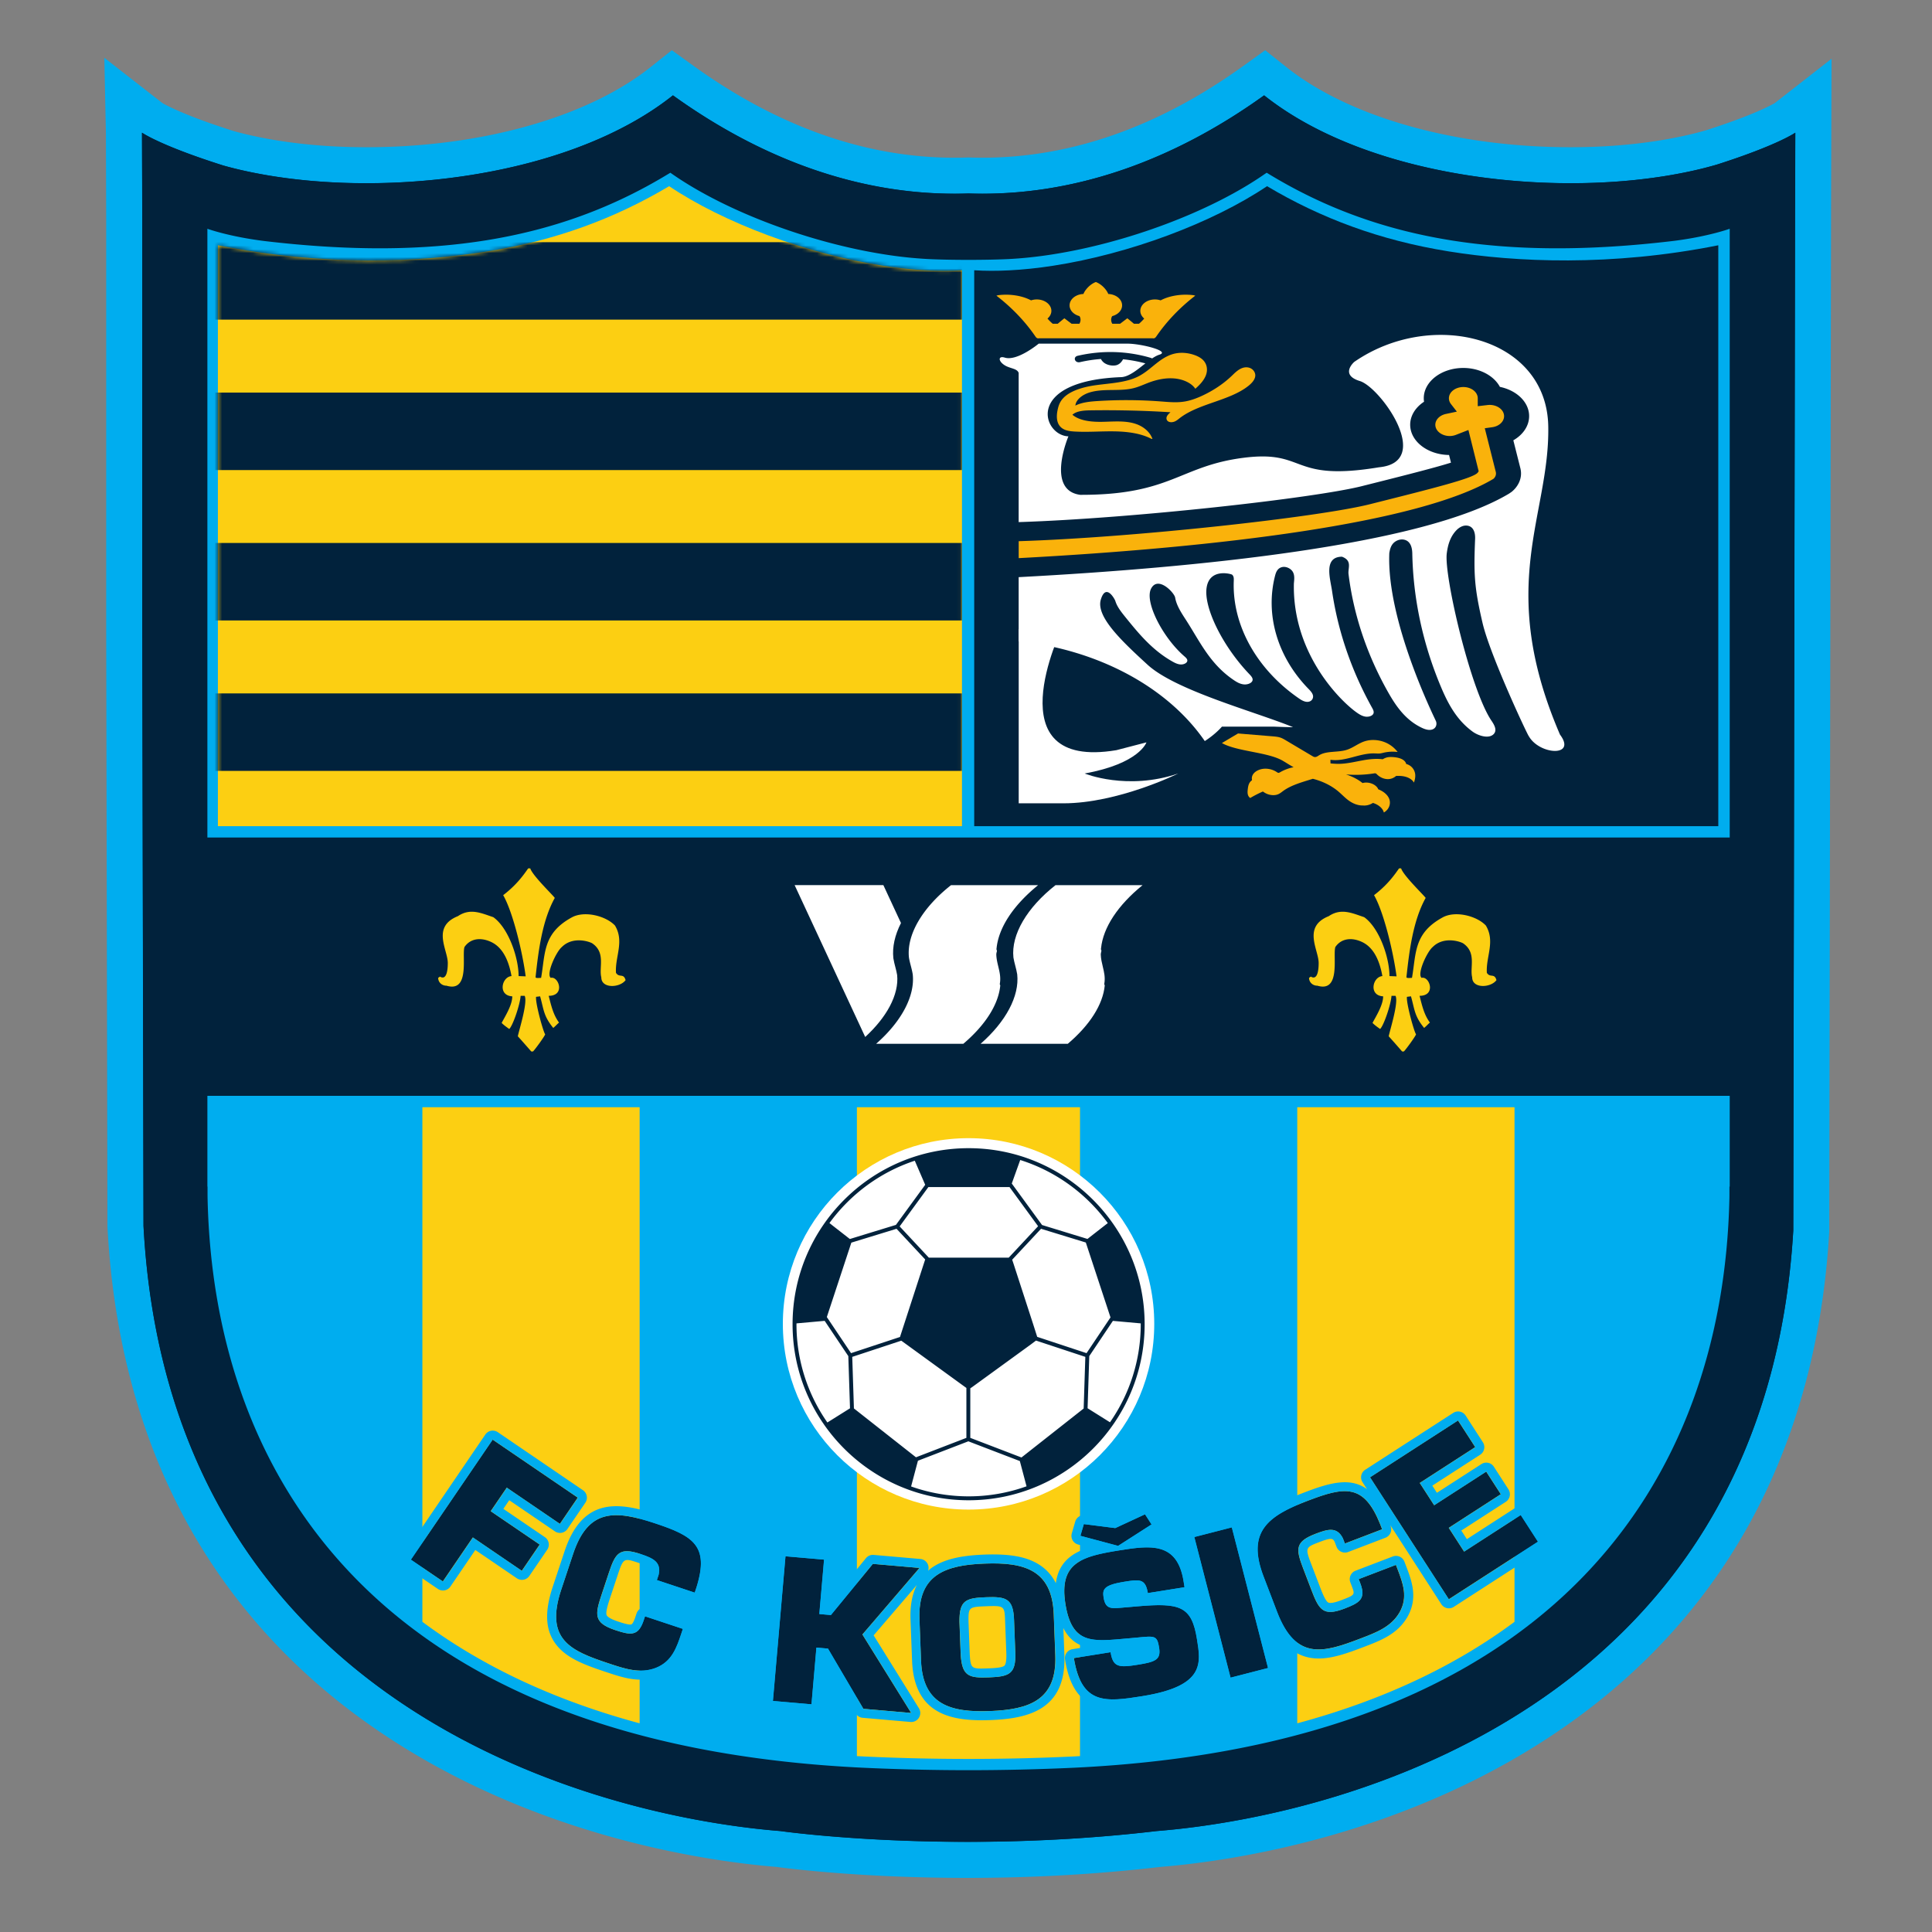 <svg xmlns="http://www.w3.org/2000/svg" width="500" height="500" fill="none"><rect width="100%" height="100%" fill="#808080" stroke="none"/><path fill="#01223c" d="M250.336 481.352c-27.845 0-46.874-2.538-48.869-2.816-17.935-1.453-63.621-7.895-103.675-36.327-40.458-28.716-62.438-70.666-65.33-124.685l-.007-.239-.323-154.462V57.089l-.1-31.74 7.378 5.21s4.721 3.096 19.686 7.835q1.516.422 3.09.807c5.372 1.303 11.265 2.271 17.517 2.873 4.875.47 9.947.706 15.074.706 30.763-.001 59.342-8.123 76.454-21.728l2.76-2.195 2.865 2.06c22.67 16.308 46.273 24.575 70.153 24.575q1.725 0 3.458-.057l.158-.006.158.006a101 101 0 0 0 3.458.057c23.889 0 47.497-8.268 70.162-24.575l2.863-2.06 2.762 2.197c17.112 13.604 45.693 21.726 76.454 21.726 5.129 0 10.202-.237 15.076-.706 6.248-.602 12.137-1.57 17.505-2.873a90 90 0 0 0 3.913-1.048c14.378-4.604 18.936-7.598 18.981-7.627l7.38-5.215-.079 9.072-.068 22.796-.457 261.402-.009.133c-3.148 53.449-25.105 95-65.259 123.495-40.095 28.462-85.833 34.889-103.729 36.332-15.892 1.865-32.511 2.811-49.395 2.811z"/><path fill="#00adef" d="m327.423 13-5.728 4.119c-21.858 15.724-44.548 23.698-67.439 23.698-1.095 0-2.205-.018-3.298-.055l-.318-.011-.316.01a96 96 0 0 1-3.298.056c-22.886 0-45.573-7.974-67.433-23.698L173.868 13l-5.523 4.389c-16.315 12.97-43.811 20.715-73.551 20.715-4.982 0-9.904-.23-14.63-.683-6.032-.582-11.705-1.512-16.86-2.764a95 95 0 0 1-2.862-.746c-12.779-4.052-17.663-6.797-18.41-7.239L27 14.961l.413 19.423.072 22.266v106.149l.324 154.482v.239l.014.239c1.578 29.492 8.898 55.877 21.756 78.426C60.7 415.69 76.019 432.45 95.11 445.998c40.9 29.033 87.456 35.658 105.867 37.161 2.694.368 21.806 2.841 49.374 2.841 17.042 0 33.816-.954 49.86-2.834 18.34-1.488 64.992-8.083 105.966-37.168 18.956-13.451 34.197-30.074 45.298-49.402 12.826-22.329 20.201-48.444 21.921-77.62l.014-.266.002-.268.455-261.267.007-3.063h-.002l.065-19.728.063-19.175-14.685 11.465c-.736.437-5.45 3.086-17.681 7.005a84 84 0 0 1-3.65.976c-5.16 1.254-10.829 2.184-16.86 2.766-4.723.453-9.647.683-14.627.683-29.742 0-57.239-7.744-73.554-20.714zm-.281 11.688c19.848 15.779 51.112 22.74 79.355 22.74 5.312 0 10.518-.245 15.523-.727 6.446-.622 12.564-1.625 18.158-2.983a96 96 0 0 0 4.169-1.118c15.702-5.021 20.266-8.247 20.266-8.247l-.073 22.798.005.007-.456 261.27c-3.498 59.322-30.596 96.75-63.309 119.965-34.563 24.539-75.42 33.405-101.485 35.493-17.792 2.092-34.528 2.789-48.944 2.789-28.826 0-48.355-2.789-48.355-2.789-26.067-2.088-66.924-10.954-101.489-35.493-32.923-23.366-60.164-61.13-63.375-121.132l-.322-154.462V57.076l.002-.002-.073-22.72s4.717 3.33 21.045 8.494q1.628.457 3.32.87c5.597 1.358 11.722 2.361 18.168 2.983a162 162 0 0 0 15.522.728c28.239 0 59.509-6.962 79.354-22.74 21.999 15.825 46.736 25.452 72.878 25.452 1.2 0 2.408-.02 3.614-.061q1.812.06 3.616.06c26.149 0 50.89-9.628 72.886-25.452"/><path fill="#01223c" d="M464.633 34.335s-4.563 3.224-20.263 8.245a95 95 0 0 1-4.172 1.117c-5.595 1.36-11.712 2.364-18.158 2.985-31.599 3.034-71.298-3.265-94.878-22.012-23.01 16.551-49.016 26.325-76.501 25.391-27.476.934-53.483-8.84-76.493-25.391-23.582 18.747-63.282 25.046-94.876 22.012-6.447-.621-12.57-1.624-18.17-2.985a97 97 0 0 1-3.322-.868c-16.325-5.163-21.042-8.495-21.042-8.495l.073 22.721-.001.002V162.78l.321 154.463c3.212 60 30.452 97.766 63.375 121.131 34.565 24.536 75.423 33.405 101.489 35.493 0 0 43.934 6.276 97.299 0 26.065-2.088 66.922-10.957 101.486-35.493 32.714-23.214 59.811-60.643 63.308-119.967l.456-261.27-.005-.005z"/><path fill="#00adef" d="M447.65 283.601H53.672v23.492h.04c.005 1.062-.01 2.126.014 3.188.807 36.069 11.91 71.399 38.553 98.477 26.597 27.034 68.646 45.781 131.339 48.743a586 586 0 0 0 54.051 0c62.698-2.962 104.739-21.709 131.34-48.743 26.643-27.078 37.748-62.408 38.555-98.477.025-1.062.009-2.126.016-3.188h.07zM433.275 62.33c-22.243 2.664-41.2 2.533-57.885-.152-17.739-2.856-32.924-8.614-46.773-16.988l-.81-.487-.787.54c-13.815 9.524-35.321 17.607-54.923 20.64-3.796.588-7.519.984-11.106 1.163-5.57.28-15.125.28-20.694 0a108 108 0 0 1-11.104-1.163c-19.603-3.033-41.109-11.116-54.929-20.64l-.783-.54-.805.487c-13.854 8.374-29.038 14.132-46.781 16.988-16.535 2.66-35.307 2.809-57.296.22-9.327-1.144-14.927-3.194-14.927-3.194V216.75H447.65V59.203s-5.375 1.974-14.375 3.128"/><path fill="#01223c" d="m444.688 63.482-.034.005c-27.71 5.528-52.364 4.372-69.717 1.578-17.806-2.866-33.088-8.585-47.025-16.88-14.175 9.52-35.719 17.55-55.361 20.587-3.907.606-7.742 1.014-11.421 1.195-3.128.16-6.148.159-9.005-.021v143.866h192.568V63.48"/><path fill="#fccf12" d="m56.396 63.482.034.005c27.71 5.528 52.366 4.372 69.717 1.578 17.805-2.866 33.088-8.585 47.026-16.88 14.176 9.52 35.718 17.55 55.362 20.587 3.907.606 7.74 1.014 11.418 1.195 3.129.16 6.148.159 9.006-.021v143.866H56.391V63.48"/><path fill="#00adef" fill-rule="evenodd" d="M221.773 286.539v167.93c-21.075-1.116-39.745-4.049-56.224-8.49v-159.44zm57.743 0v167.93c21.078-1.116 39.746-4.049 56.224-8.49v-159.44zm112.451 0v133.17a129 129 0 0 0 14.95-13.005c26.062-26.484 36.927-61.109 37.712-96.481.103-4.459.042-8.95-.168-13.439-.092-.981-.252-2.599-.525-4.602a88 88 0 0 0-.962-5.643zm-282.646 0v133.17a129.4 129.4 0 0 1-14.951-13.005c-26.062-26.484-36.924-61.109-37.714-96.481a196 196 0 0 1 .17-13.439c.092-.981.25-2.599.527-4.602.232-1.69.546-3.639.96-5.643z" clip-rule="evenodd"/><path fill="#fccf12" fill-rule="evenodd" d="M279.507 286.553v167.93l-1.984.103a579 579 0 0 1-53.775 0l-1.984-.103v-167.93zm112.45 0v133.171c-14.934 11.122-33.497 20.138-56.228 26.27V286.553zm-282.645 0v133.171c14.934 11.122 33.495 20.138 56.228 26.27V286.553z" clip-rule="evenodd"/><path fill="#fff" d="M403.719 190.105c-16.659-38.702-2.604-56.578-3.031-79.807-.426-23.23-30.265-30.443-50.211-16.634 0 0-3.848 3.334 1.461 4.953 5.312 1.617 19.166 20.959 4.947 22.316-23.247 3.84-18.537-4.579-35.097-2.451-16.562 2.122-18.69 9.65-42.236 9.58-8.964-1.19-3.046-15.137-3.046-15.137-6.653-.189-11.593-14.4 13.788-15.327 2-.175 4.117-1.975 6.128-3.551a35 35 0 0 0-5.783-1.066 3.4 3.4 0 0 1-.52.762 2.54 2.54 0 0 1-1.064.73c-.26.084-.541.122-.821.133-.868.028-1.75-.212-2.406-.658a2.75 2.75 0 0 1-.904-1.037 35 35 0 0 0-5.406.809c-1.364.312-1.941-1.343-.587-1.65 6.298-1.445 12.752-1.27 18.9.546.129.038.233.09.329.15.654-.437 1.29-.788 1.895-.977 2.93-.903-4.697-2.855-8.297-2.855h-22.942s-5.549 4.617-8.784 3.614c-1.73-.532-1.73.891-.061 1.953 1.449.926 3.233.809 3.659 2.002v38.616c29.496-.943 76.459-6.198 88.832-9.309l.414-.106c9.348-2.347 18.287-4.597 22.632-5.971l-.492-1.983c-5.558-.068-10.062-3.554-10.062-7.833 0-2.336 1.368-4.493 3.585-5.949a6 6 0 0 1-.068-.907c0-4.32 4.588-7.834 10.229-7.834 4.257 0 7.947 2.033 9.473 4.896 4.352.9 7.565 3.95 7.565 7.565 0 2.538-1.583 4.824-4.088 6.265l1.82 7.223c.674 2.659-.738 4.917-2.289 6.137l-.661.451c-22.48 13.449-81.163 19.159-126.43 21.578l-.46.027v16.585c20.873 2.254 38.683 12.055 48.168 25.835 2.882-1.853 4.439-3.738 4.439-3.738h13.393s3.887.164 5.003.135c-9.988-4.069-30.36-9.471-37.656-16.165-6.719-6.157-13.414-12.479-12.08-16.866 1.335-4.383 3.635-.014 3.74.347.451 1.517 1.538 2.875 2.607 4.202 3.426 4.237 6.975 8.586 12.249 11.537.633.354 1.334.695 2.119.726.789.022 1.646-.397 1.671-.992.013-.437-.402-.805-.781-1.132-5.614-4.865-10.38-14.152-8.587-17.533 1.794-3.385 6.002 1.082 6.214 2.356.338 1.972 1.512 3.796 2.669 5.579 3.7 5.696 6.25 11.548 12.512 15.767.749.507 1.585 1.008 2.586 1.109.995.104 2.16-.354 2.275-1.109.084-.555-.383-1.06-.814-1.515-6.955-7.264-11.85-17.232-11.09-22.388.755-5.15 6.36-3.58 6.597-3.386.467.399.456 1.005.437 1.549-.475 11.466 5.932 22.996 16.986 30.562.726.494 1.684 1.008 2.573.726a1.36 1.36 0 0 0 .913-1.673c-.181-.643-.724-1.186-1.236-1.711-7.958-8.216-11.151-19.137-8.536-29.232.217-.839.587-1.784 1.594-2.122 1.173-.397 2.55.333 3.028 1.251.478.924.321 1.962.231 2.951-.391 18.468 12.431 30.786 16.465 33.517.619.419 1.302.822 2.11.928.807.104 1.751-.187 2.009-.793.2-.481-.061-.997-.321-1.463-5.352-9.616-8.865-19.854-10.382-30.272-.458-3.138-2.286-8.815 2.563-8.867 2.738 1.037 1.504 2.917 1.701 4.498 1.302 10.551 4.786 20.938 10.278 30.634 2.015 3.556 4.513 7.206 8.795 9.196.816.379 1.842.69 2.69.355.917-.361 1.161-1.34.867-2.104-.302-.766-12.825-25.79-12.077-43.513.142-.854.336-1.731.945-2.448.608-.717 1.736-1.234 2.807-1.037 1.803.333 2.173 2.173 2.196 3.614.229 11.665 2.718 23.3 7.369 34.386 1.789 4.273 4.025 8.622 8.243 11.688 1.531 1.113 4.257 1.936 5.477.609.913-.997.132-2.359-.602-3.441-5.421-7.988-12.292-37.477-11.568-43.267.268-2.121.85-4.297 2.484-6.004.678-.705 1.705-1.36 2.82-1.208 1.746.236 2.09 2.047 2.034 3.431-.39 9.251-.191 12.657 1.926 21.766 1.931 8.328 11.806 29.374 11.982 29.306 2.749 4.854 12.448 5.425 8.054-.43"/><path fill="#fab20b" d="M268.517 87.547a.76.76 0 0 0 .37 0h29.436a.76.76 0 0 0 .369 0c.275-.073.433-.289.57-.487 2.656-3.883 6.067-7.45 10.079-10.545l-.451-.117c-2.911-.38-6.124.069-8.516 1.335a4.7 4.7 0 0 0-1.479-.237c-2.088 0-3.781 1.325-3.781 2.955 0 .769.388 1.464 1.006 1.993q-.454.527-.981 1.017c-.12.11-.248.215-.368.323h-1.309a68 68 0 0 0-1.712-1.41q-.936.703-1.866 1.41h-2.027c-.341-.591-.402-1.287-.07-1.881.016-.033.043-.065.063-.097.717-.193 1.369-.549 1.844-1.066 1.216-1.326.821-3.17-.874-4.119a4.5 4.5 0 0 0-1.998-.54c-.009-.014-.011-.026-.018-.037a4.5 4.5 0 0 0-.652-1.096c-.052-.063-.099-.131-.151-.194-.654-.778-1.522-1.445-2.369-1.758l-.023-.014-.004.004v-.004l-.029.014c-.844.313-1.718.98-2.366 1.758-.052.063-.101.131-.155.194-.045.061-.097.124-.145.187a4.6 4.6 0 0 0-.505.91q-.005.015-.02.037c-.694.029-1.386.2-1.993.539-1.7.949-2.092 2.793-.879 4.119.476.517 1.13.873 1.846 1.066.019.032.045.064.064.097.331.594.268 1.29-.075 1.881h-2.022q-.933-.707-1.865-1.41-.871.691-1.715 1.41h-1.306c-.122-.108-.252-.214-.369-.323a12 12 0 0 1-.983-1.017c.62-.529 1.007-1.224 1.007-1.993 0-1.63-1.693-2.955-3.783-2.955a4.7 4.7 0 0 0-1.475.237c-2.394-1.267-5.607-1.716-8.517-1.335l-.453.117c4.011 3.095 7.424 6.662 10.082 10.545.133.198.295.414.568.487m35.777 3.903c-1.7.326-3.151 1.178-4.401 2.114-1.79 1.333-3.336 2.891-5.437 3.923-3.157 1.55-7.102 1.684-10.791 2.19-3.695.507-7.692 1.69-9.219 4.317-.428.735-.627 1.531-.784 2.322-.329 1.731-.235 3.832 1.675 4.788.821.413 1.835.524 2.816.578 3.377.196 6.763-.097 10.145-.046 3.382.048 6.888.474 9.684 1.935l.27.031c-.561-1.67-2.131-3.12-4.162-3.844-2.613-.937-5.641-.669-8.524-.597-2.881.072-6.083-.185-8.024-1.822 1.093-1.003 3.01-1.122 4.712-1.145 6.89-.099 13.782.068 20.654.492-.383.349-.778.712-.95 1.152-.173.437-.065.972.409 1.246.46.264 1.125.215 1.627.005.501-.207.891-.548 1.292-.859 4.89-3.815 12.874-4.489 17.744-8.322.89-.703 1.686-1.55 1.821-2.525s-.597-2.072-1.846-2.284c-1.632-.279-2.965.934-3.997 1.946-2.214 2.173-4.958 4.027-8.043 5.442-1.458.663-3.009 1.238-4.675 1.47-1.951.28-3.959.08-5.934-.071a118 118 0 0 0-16.244-.1c-2.02.127-4.119.329-5.808 1.182.149-1.5 1.715-2.749 3.517-3.348 1.803-.593 3.817-.661 5.78-.684 1.96-.026 3.962-.02 5.826-.496 1.398-.354 2.658-.965 3.984-1.46 2.016-.747 4.27-1.227 6.498-1.038 2.225.192 4.421 1.135 5.44 2.67 1.193-1.048 2.277-2.22 2.762-3.562.485-1.34.293-2.886-.857-3.966-.577-.544-1.368-.943-2.205-1.23-1.481-.513-3.176-.7-4.755-.403m78.156 30.841c-1.031 1.449-11.095 3.97-27.932 8.202-13.334 3.354-61.049 8.632-90.877 9.565v4.386c51.749-2.764 103.602-9.003 122.869-20.528 0 0 .873-.692.595-1.806-.282-1.112-2.843-11.28-2.843-11.28l1.914-.266c1.783-.245 3.078-1.451 3.078-2.865 0-1.605-1.675-2.911-3.732-2.911q-.239-.001-.556.037l-2.526.297.001-2.092c-.028-1.587-1.691-2.868-3.73-2.868-2.062 0-3.735 1.305-3.735 2.91 0 .53.187 1.047.543 1.509l1.513 1.945-2.818.598c-1.621.34-2.753 1.493-2.753 2.805 0 1.605 1.675 2.913 3.735 2.913.551 0 1.108-.107 1.647-.321l3.181-1.24 2.655 10.687zm-17.824 75.698a3.3 3.3 0 0 0-.701-.273 1.6 1.6 0 0 0-.352-.674c-.634-.731-1.842-1.019-2.974-1.105-.568-.041-1.152-.045-1.697.095a4 4 0 0 0-.977.412c-.033.016-.058.036-.085.05-1.563-.203-3.231-.052-4.802.219-2.264.392-4.51.994-6.825.971a25 25 0 0 1-1.885-.117c.03-.271-.052-.717.009-.94 3.786.568 7.521-1.75 11.377-1.648.476.011.958.068 1.431.013.332-.038.652-.128.977-.203a10.3 10.3 0 0 1 3.586-.176 7.8 7.8 0 0 0-3.564-2.622c-1.506-.547-3.301-.656-4.856-.182-1.761.532-3.082 1.74-4.845 2.275-2.295.694-5.149.191-7.075 1.389-.34.211-.697.486-1.123.444-.234-.025-.432-.136-.613-.25a3539 3539 0 0 1-6.858-4.072c-.442-.26-.888-.525-1.398-.699-.652-.221-1.378-.284-2.09-.341l-8.887-.735s-3.545 2.111-4.172 2.478c3.865 2.196 11.792 2.325 15.65 4.529.98.558 1.904 1.191 2.908 1.718a11.6 11.6 0 0 0-3.513 1.319c-.131.077-.284.163-.449.143-.124-.014-.227-.086-.32-.149a5.38 5.38 0 0 0-3.278-.916c-1.193.064-2.353.596-2.915 1.421a1.95 1.95 0 0 0-.3 1.467l-.025.118c-.822.565-.973 1.503-1.07 2.351-.091.789-.116 1.702.644 2.219a30 30 0 0 1 3.278-1.678c.289.212.598.411.945.564.904.406 2.068.536 2.988.149.498-.206.881-.535 1.289-.835 2.13-1.562 4.974-2.311 7.706-3.169 2.503.635 4.796 1.763 6.586 3.269.908.766 1.688 1.623 2.662 2.335.977.711 2.212 1.285 3.549 1.304.04 0 .072-.003.11-.003.206.02.418.027.627.012a4.26 4.26 0 0 0 2.013-.672c.059.018.122.038.179.058 1.296.445 2.382 1.335 2.646 2.42 1.391-.785 1.894-2.332 1.362-3.599-.446-1.062-1.522-1.907-2.807-2.403a2.4 2.4 0 0 0-.142-.295c-.679-1.098-2.455-1.732-3.927-1.324-.941-.762-2.068-1.391-3.283-1.873a16 16 0 0 0-1.003-.359 30.5 30.5 0 0 0 7.237-.259c.14-.023.286-.045.419-.011.151.04.255.153.356.25.666.674 1.653 1.206 2.746 1.235a3.18 3.18 0 0 0 2.208-.82c.854-.05 1.718-.003 2.516.23.915.265 1.731.787 2.099 1.492.295-.802.453-1.644.284-2.462a3.1 3.1 0 0 0-1.576-2.085"/><path fill="#fff" d="M274.738 162.816s-17.763 36.667 14.184 31.327l7.776-2.021s-1.775 5.486-15.985 8.058c0 0 10.953 4.509 24.221 0 0 0-15.555 7.718-29.738 7.718h-11.555v-45.082z"/><path fill="#fccf12" fill-rule="evenodd" d="M137.485 272.117c-.329-.393-2.75-3.141-3.47-3.926.262-1.442 2.618-8.77 1.768-10.474h-1.048c-.131 2.227-2.029 7.789-2.945 8.576-.588-.396-1.635-1.177-1.962-1.571.981-1.833 2.749-4.647 2.749-6.872-3.797-.198-2.749-5.041-.198-5.239-.523-2.814-1.701-7.263-5.43-8.901-2.489-1.112-5.172-.916-6.743 1.375-.721 2.225 1.504 11.847-4.647 10.014-1.242 0-2.161-.915-2.161-2.029l.459-.326c2.029 1.242 2.029-2.816 2.029-3.534 0-3.406-4.256-9.362 2.618-12.111 3.206-2.158 6.022-.784 9.163.264 3.927 2.814 6.545 10.472 6.545 15.248l1.832.069c-.85-6.418-3.338-16.692-5.823-21.012 3.598-2.751 5.364-5.368 6.479-6.939h.523c.589 1.898 6.153 7.2 6.349 7.66-3.271 5.889-4.252 13.809-4.975 20.55.198.264.983.131 1.44.131 1.114-6.349.393-11.584 8.051-15.707 3.272-1.704 8.705-.329 11.061 2.158 2.487 4.125 0 8.051.264 12.242.848 1.373 1.963 0 2.486 1.896-1.505 2.029-6.283 2.227-6.283-.72-.656-2.552 1.177-6.348-2.293-8.77-.523-.394-4.973-2.029-7.918.916-1.44 1.177-4.125 6.937-2.881 7.985 2.031-.523 3.864 4.647-.523 4.647.721 2.881 1.244 4.974 2.683 6.94-.327.195-.785.784-1.504 1.373-2.554-3.141-2.423-4.713-3.404-8.18l-1.047.129c-.196 1.702 1.897 9.164 2.356 9.687 0 .327-2.488 3.797-3.144 4.451zm225.381 0a260 260 0 0 0-3.468-3.926c.262-1.442 2.616-8.77 1.766-10.474h-1.046c-.135 2.227-2.031 7.789-2.947 8.576-.588-.396-1.634-1.177-1.962-1.571.981-1.833 2.749-4.647 2.749-6.872-3.797-.198-2.749-5.041-.198-5.239-.523-2.814-1.7-7.263-5.43-8.901-2.488-1.112-5.172-.916-6.743 1.375-.719 2.225 1.506 11.847-4.647 10.014-1.244 0-2.159-.915-2.159-2.029l.459-.326c2.027 1.242 2.027-2.816 2.027-3.534 0-3.406-4.256-9.362 2.618-12.111 3.208-2.158 6.022-.784 9.163.264 3.929 2.814 6.545 10.472 6.545 15.248l1.833.069c-.851-6.418-3.339-16.692-5.826-21.012 3.602-2.751 5.368-5.368 6.481-6.939h.523c.591 1.898 6.153 7.2 6.351 7.66-3.275 5.889-4.254 13.809-4.977 20.55.198.264.983.131 1.442.131 1.112-6.349.391-11.584 8.049-15.707 3.272-1.704 8.705-.329 11.063 2.158 2.487 4.125 0 8.051.262 12.242.85 1.373 1.963 0 2.486 1.896-1.505 2.029-6.281 2.227-6.281-.72-.656-2.552 1.175-6.348-2.293-8.77-.525-.394-4.973-2.029-7.92.916-1.44 1.177-4.125 6.937-2.879 7.985 2.031-.523 3.862 4.647-.523 4.647.719 2.881 1.242 4.974 2.681 6.94-.327.195-.785.784-1.502 1.373-2.554-3.141-2.423-4.713-3.406-8.18l-1.047.129c-.196 1.702 1.899 9.164 2.356 9.687 0 .327-2.488 3.797-3.142 4.451z" clip-rule="evenodd"/><path fill="#fff" fill-rule="evenodd" d="M250.658 294.558c26.543 0 48.061 21.526 48.061 48.065 0 26.542-21.518 48.057-48.061 48.057-26.538 0-48.056-21.515-48.056-48.057 0-26.539 21.518-48.065 48.056-48.065" clip-rule="evenodd"/><path fill="#01223c" d="m287.263 368.086-5.798-3.63.437-13.498 6.112-9.117 7.206.647.002.219a44.3 44.3 0 0 1-7.959 25.379m-51.471 16.607 1.768-6.658 13.047-5.025 13.327 5.109 1.733 6.536a44.3 44.3 0 0 1-14.992 2.599 44.4 44.4 0 0 1-14.883-2.561m-29.659-42.205 7.294-.652 6.117 9.122.437 13.512-5.857 3.668a44.3 44.3 0 0 1-7.995-25.431q0-.108.004-.219m30.615-42.095 2.692 6.232L231.867 317l-11.926 3.655-5.287-4.124c5.442-7.469 13.144-13.185 22.094-16.138m49.948 16.138-5.26 4.106-11.753-3.603-7.837-10.738 2.185-6.088c9.193 2.895 17.107 8.696 22.665 16.323m-5.5 33.665-12.769-4.218-1.012-3.17-5.107-15.728-.359-1.069 7.47-8.001 11.591 3.553 6.387 19.383zm-40.938-42.976h21.011l7.39 10.123-7.595 8.132h-20.686l-7.548-8.08zm-26.276 33.635 6.346-19.26 11.695-3.585 7.413 7.939-.388 1.188-.649 1.997-5.03 15.482-.169.519-.172.53-.104.345-12.673 4.186zm23.07 36.292-16.059-12.643-.432-13.347 12.677-4.185.099.066.009-.003.207.151.018.012.909.662 14.032 10.193 1.218.884.37.262v12.921zm27.301.05-13.241-5.077v-12.827l.466-.306 15.158-11.012 1.382-1.034 12.765 4.216-.431 13.367zm-13.678-80.048c-25.119 0-45.558 20.437-45.558 45.558s20.439 45.559 45.558 45.559c25.12 0 45.557-20.439 45.557-45.559 0-25.121-20.437-45.558-45.557-45.558"/><path fill="#fff" d="M258.869 255.026v-.009c-.007-.021-.023-.048-.032-.07-.056-.113-.119-.242-.076-.402.27-1.598-.057-2.962-.406-4.409-.237-.988-.485-2.01-.512-3.105-.006-.199.045-.411.093-.616a2.3 2.3 0 0 0 .076-.392c-.099-.16-.158-.385-.105-.577.531-5.406 4.371-11.185 10.751-16.366h-22.532c-7.354 5.778-11.529 12.799-10.891 18.733.121.746.304 1.454.484 2.14.181.697.368 1.423.492 2.193l.002.01c.613 5.672-2.981 12.284-9.471 17.977h22.563c5.682-4.825 9.089-10.138 9.564-15.107"/><path fill="#fff" d="M230.269 260.447c1.509-2.843 2.171-5.65 1.91-8.121-.113-.688-.288-1.366-.458-2.021l-.002-.006-.002-.009c-.187-.717-.377-1.455-.51-2.264l-.004-.036-.005-.038c-.308-2.87.395-5.968 1.975-9.072l-4.559-9.812h-22.966l18.268 39.299c2.741-2.512 4.926-5.237 6.353-7.92m55.639-5.421.002-.009-.038-.07c-.052-.113-.115-.242-.072-.402.27-1.598-.059-2.962-.406-4.409-.237-.988-.485-2.01-.514-3.105-.004-.199.049-.411.095-.616.034-.142.07-.279.076-.392-.099-.16-.158-.385-.104-.577.53-5.406 4.37-11.185 10.75-16.366h-22.532c-7.358 5.778-11.527 12.799-10.891 18.733.119.746.308 1.454.484 2.14.181.697.368 1.423.492 2.193l.004.01c.611 5.672-2.982 12.284-9.473 17.977h22.563c5.682-4.825 9.09-10.138 9.564-15.107"/><mask id="a" width="193" height="166" x="56" y="48" maskUnits="userSpaceOnUse" style="mask-type:luminance"><path fill="#fff" d="M126.153 65.063c-17.349 2.794-42.006 3.95-69.715-1.578l-.034-.007h-.006l.006.002-.006-.002v150.334h192.569V69.944c-2.858.18-5.877.181-9.006.022-3.678-.18-7.512-.588-11.418-1.196-19.645-3.037-41.188-11.066-55.362-20.587-13.938 8.295-29.221 14.015-47.028 16.88"/></mask><g mask="url(#a)"><path fill="#01223c" d="M248.979 82.72h-250.1c2.485-5.387 4.476-10.821 5.852-16.115a80 80 0 0 0 .922-3.93H248.98zm0 38.933H-29.586c6.4-5.716 12.391-12.601 17.6-20.054H248.98zm0 38.922H-4.218c-2.631-7.059-6.085-13.714-10.314-20.05H248.98zm0 38.925H2.041c.135-7.025-.312-13.692-1.317-20.052h248.255z"/></g><path fill="#01223c" d="m371.147 389.55 13.47-8.701 3.781 5.851-13.469 8.702 3.967 6.146 14.65-9.464 4.459 6.905-23.068 14.9-20.393-31.57 22.775-14.711 4.458 6.903-14.355 9.273zm-9.894 15.434.393 1.03c1.465 3.837 2.744 7.317.581 11.205-2.182 3.836-6.085 5.274-10.156 6.83-9.55 3.652-16.704 5.846-21.605-6.978l-3.47-9.079c-4.437-11.609 1.143-15.674 11.442-19.608 9.642-3.686 14.51-4.421 18.724 6.038l.518 1.357-9.641 3.686-.52-1.357c-1.526-3.012-3.815-2.404-7-1.188-5.335 2.038-5.222 3.875-3.31 8.883l2.094 5.476c2.005 5.242 3.008 7.167 8.624 5.02 3.885-1.485 5.65-2.48 4.076-6.601l-.394-1.028zm-33.101 26.69-9.705 2.502-9.379-36.398 9.708-2.5zm-48.556-34.211.884-3.033 8.134 1.035 7.704-3.568 1.689 2.624-8.656 5.548zm14.745 18.253c11.113-.967 14.057-.016 15.419 8.497.982 6.137 2.195 12.136-14.137 14.747-9.455 1.513-15.772 2.318-17.72-9.855l9.503-1.521c.618 3.86 2.067 4.035 6.917 3.26 4.653-.744 6.139-1.286 5.641-4.404-.514-3.219-1.051-3.082-5.75-2.633l-2.202.199c-9.26.82-14.596 1.725-16.298-8.915-1.702-10.643 4.177-12.294 13.876-13.845 8.119-1.298 15.07-2.257 16.709 7.988l.244 1.535-9.501 1.518c-.609-3.809-2.194-3.556-6.153-2.924-5.346.856-5.616 2.015-5.285 4.094.474 2.969 1.926 2.84 4.58 2.619zm-31.596 11.958-.322-8.464c-.21-5.559-2.085-6.038-7.295-5.841-5.208.198-6.89.813-6.827 6.378l.32 8.463c.365 5.603 2.088 6.09 7.296 5.892s7.041-.819 6.828-6.428m-24.398 2.031-.402-10.617c-.439-11.568 6.688-14.047 16.855-14.433 10.164-.388 17.462 1.544 17.901 13.112l.4 10.617c.441 11.568-6.685 14.044-16.853 14.432-10.166.385-17.461-1.543-17.901-13.111m-26.318-11.999 2.995.26 10.858-13.239 12.081 1.049-14.776 17.226 12.619 20.31-12.38-1.078-9.158-15.581-2.994-.26-1.276 14.675-9.985-.866 3.255-37.441 9.984.868zm-35.315 3.845-.349 1.046c-1.295 3.9-2.512 7.403-6.647 9.038-4.119 1.589-8.049.23-12.188-1.147-9.701-3.225-16.629-6.056-12.296-19.087l3.068-9.226c3.921-11.791 10.815-11.401 21.274-7.923 9.798 3.258 14.032 5.774 10.664 16.537l-.459 1.378-9.795-3.256.456-1.379c.728-3.297-1.429-4.279-4.662-5.353-5.422-1.803-6.498-.311-8.189 4.778l-1.849 5.562c-1.772 5.327-2.213 7.451 3.493 9.347 3.947 1.314 5.943 1.66 7.334-2.525l.349-1.046zm-49.728-30.46 12.675 8.636-4.629 6.793-12.673-8.635-7.762 11.39-8.285-5.646 21.169-31.063 22.034 15.013-4.628 6.795-13.751-9.372z"/><path fill="#00adef" d="m180.266 410.801-.457 1.378-9.797-3.256.458-1.378c.728-3.298-1.431-4.279-4.664-5.354-5.422-1.802-6.498-.313-8.189 4.777l-1.849 5.564c-1.77 5.326-2.212 7.449 3.493 9.346 3.947 1.314 5.945 1.661 7.336-2.525l.347-1.045 9.798 3.254-.349 1.046c-1.296 3.9-2.514 7.402-6.647 9.039-4.119 1.587-8.051.23-12.188-1.146-9.703-3.226-16.629-6.056-12.298-19.087l3.068-9.226c3.921-11.791 10.815-11.403 21.276-7.924 9.796 3.257 14.03 5.774 10.662 16.537m-9.927-18.749c-4.901-1.63-10.043-2.976-14.427-1.806-4.484 1.199-7.688 4.866-9.795 11.207l-3.067 9.226c-2.297 6.904-1.871 11.828 1.344 15.493 2.764 3.152 7.079 4.762 12.429 6.539l.206.069c2.845.948 5.751 1.915 8.802 1.915 1.55 0 3.138-.251 4.772-.88 5.206-2.06 6.692-6.527 8.002-10.47l.349-1.046a2.33 2.33 0 0 0-1.477-2.947l-9.796-3.257a2.33 2.33 0 0 0-2.948 1.476l-.348 1.047c-.345 1.037-.739 1.722-1.028 1.789-.661.154-2.417-.428-3.359-.739-1.283-.428-2.85-1.082-3.035-1.777-.23-.87.49-3.041 1.017-4.624l1.849-5.566c1.483-4.457 1.58-4.514 5.242-3.299 3.329 1.108 3.37 1.497 3.147 2.523l-.419 1.263a2.333 2.333 0 0 0 1.478 2.947l9.796 3.255a2.35 2.35 0 0 0 1.78-.126c.552-.28.974-.764 1.169-1.351l.469-1.415c4.052-12.953-2.48-16.233-12.152-19.446m89.574 39.054c-.656.534-2.958.622-4.063.661-4.46.173-4.629.178-4.877-3.649l-.32-8.402c-.042-3.774.045-3.849 4.586-4.02a47 47 0 0 1 1.896-.052c2.746 0 2.863.57 2.979 3.652l.322 8.462c.094 2.466-.287 3.156-.523 3.348m-4.762-17.741c-5.208.198-6.89.812-6.829 6.378l.322 8.463c.363 5.603 2.086 6.09 7.294 5.892 5.21-.197 7.041-.819 6.827-6.428l-.321-8.464c-.211-5.559-2.085-6.039-7.293-5.841m-120.078-6.832-12.673-8.637-7.762 11.39-8.284-5.644 21.168-31.065 22.034 15.015-4.629 6.793-13.75-9.372-4.149 6.09 12.675 8.637zm6.919-7.226a2.34 2.34 0 0 0-.977-1.493l-10.749-7.324 1.524-2.237 11.825 8.058a2.324 2.324 0 0 0 3.238-.613l4.63-6.794a2.33 2.33 0 0 0-.613-3.237l-22.036-15.015a2.33 2.33 0 0 0-3.239.613l-21.168 31.065a2.33 2.33 0 0 0 .615 3.238l8.285 5.645a2.33 2.33 0 0 0 3.238-.615l6.448-9.463 10.748 7.323a2.326 2.326 0 0 0 3.237-.613l4.629-6.793c.349-.51.48-1.139.365-1.745m232.982 14.59-20.396-31.569 22.775-14.711 4.46 6.902-14.357 9.273 3.728 5.767 13.469-8.701 3.779 5.851-13.469 8.702 3.97 6.146 14.648-9.464 4.46 6.905zm-26.901-14.423-.519-1.357c-1.524-3.012-3.816-2.405-6.998-1.188-5.336 2.038-5.225 3.875-3.311 8.883l2.094 5.476c2.004 5.242 3.008 7.167 8.624 5.019 3.886-1.484 5.649-2.48 4.074-6.601l-.391-1.027 9.643-3.686.393 1.029c1.465 3.837 2.744 7.318.581 11.205-2.182 3.837-6.085 5.275-10.157 6.831-9.548 3.652-16.704 5.846-21.603-6.978l-3.472-9.079c-4.436-11.609 1.144-15.674 11.442-19.608 9.643-3.686 14.511-4.421 18.724 6.038l.517 1.357zm-19.885 32.209-9.706 2.502-9.377-36.399 9.708-2.499zm71.81-33.951-4.46-6.904a2.33 2.33 0 0 0-3.222-.694l-12.69 8.199-1.441-2.229 11.512-7.436c.52-.336.886-.865 1.016-1.467a2.34 2.34 0 0 0-.322-1.755l-3.779-5.854a2.335 2.335 0 0 0-3.223-.693l-11.514 7.436-1.195-1.849 12.397-8.008a2.32 2.32 0 0 0 1.013-1.468 2.32 2.32 0 0 0-.32-1.754l-4.46-6.905a2.33 2.33 0 0 0-3.222-.693l-22.773 14.713c-.519.332-.884.86-1.014 1.466a2.34 2.34 0 0 0 .32 1.756l1.17 1.811c-4.358-3.177-9.704-1.653-16.15.811-8.317 3.177-16.102 7.215-14.163 17.84l-2.408-9.352a2.334 2.334 0 0 0-2.84-1.674l-9.708 2.5a2.33 2.33 0 0 0-1.675 2.838l9.379 36.398a2.33 2.33 0 0 0 2.838 1.677l9.706-2.502a2.33 2.33 0 0 0 1.675-2.837l-6.135-23.821c.163.507.341 1.019.543 1.551l3.472 9.079c2.596 6.798 6.045 10.335 10.854 11.135.699.117 1.404.171 2.119.171 3.515-.002 7.264-1.309 11.64-2.982l.213-.082c4.22-1.611 8.582-3.278 11.148-7.794 2.722-4.889 1.044-9.29-.44-13.171l-.394-1.03a2.335 2.335 0 0 0-3.01-1.344l-9.642 3.685a2.34 2.34 0 0 0-1.297 1.224 2.35 2.35 0 0 0-.049 1.787l.394 1.029c.85 2.22.782 2.247-2.73 3.591-1.261.48-2.888.969-3.472.548-.729-.528-1.545-2.663-2.142-4.223l-2.094-5.476c-1.676-4.385-1.639-4.496 1.965-5.873 3.276-1.252 3.553-.977 4.034-.045l.473 1.246a2.335 2.335 0 0 0 3.01 1.344l9.641-3.686a2.33 2.33 0 0 0 1.346-3.01l-.098-.264 13.221 20.47a2.34 2.34 0 0 0 1.959 1.068c.444 0 .884-.128 1.263-.374l23.068-14.901a2.33 2.33 0 0 0 .693-3.223"/><path fill="#00adef" d="M294.981 413.331c-.266.022-.54.043-.814.068l-4.17.36c-.645.054-1.497.122-1.881.077-.049-.118-.119-.345-.184-.742a6 6 0 0 1-.063-.528c.283-.166 1.125-.529 3.417-.895 1.182-.187 2.634-.415 3.127-.322.07.128.221.48.354 1.312q.055.354.214.67m-5.449 13.243c.555-.045 1.119-.099 1.687-.149l3.594-.327c1.045-.097 2.092-.189 2.702-.194.046.19.106.476.176.909.077.483.064.73.052.836-.565.388-2.874.758-3.762.9-2.183.347-3.461.431-3.782.262-.011-.01-.254-.275-.464-1.59a2.3 2.3 0 0 0-.203-.647m6.117 12.393c-9.454 1.511-15.769 2.318-17.717-9.857l9.503-1.519c.618 3.859 2.064 4.035 6.915 3.258 4.653-.742 6.139-1.286 5.641-4.403-.514-3.218-1.051-3.082-5.749-2.634l-2.203.199c-9.259.82-14.596 1.726-16.298-8.915-1.7-10.641 4.176-12.292 13.877-13.845 8.118-1.296 15.069-2.257 16.708 7.99l.244 1.533-9.501 1.52c-.609-3.81-2.194-3.558-6.153-2.924-5.345.854-5.616 2.015-5.284 4.092.475 2.971 1.925 2.84 4.581 2.619l4.155-.36c11.115-.965 14.057-.016 15.419 8.499.981 6.137 2.194 12.136-14.138 14.747m-16.026-41.497.884-3.035 8.135 1.037 7.704-3.569 1.688 2.623-8.655 5.548zm-23.347 45.352c-10.166.386-17.462-1.542-17.902-13.112l-.403-10.617c-.438-11.566 6.689-14.045 16.855-14.431 10.166-.388 17.463 1.542 17.901 13.112l.403 10.617c.44 11.566-6.687 14.042-16.854 14.431m-33.063-19.813 12.62 20.31-12.379-1.078-9.158-15.583-2.994-.26-1.276 14.677-9.984-.868 3.252-37.441 9.985.868-1.224 14.079 2.996.258 10.858-13.237 12.082 1.049zm88.876.842c-1.06-6.636-3.404-9.434-7.677-10.371l2.527-.406a2.326 2.326 0 0 0 1.933-2.667l-.244-1.534c-1.402-8.758-6.414-10.742-11.924-10.725l2.588-1.659a2.325 2.325 0 0 0 .703-3.222l-1.688-2.624a2.33 2.33 0 0 0-2.938-.856l-7.097 3.287-7.471-.952a2.354 2.354 0 0 0-2.532 1.662l-.884 3.035c-.176.601-.1 1.249.207 1.798a2.34 2.34 0 0 0 1.43 1.107l2.854.762c-4.351 1.347-7.914 3.786-8.621 9.24-1.067-2.124-2.605-3.779-4.636-4.992-3.19-1.905-7.469-2.64-13.883-2.403-6.408.245-10.62 1.307-13.658 3.449-.319.224-.603.478-.895.728a2.3 2.3 0 0 0-.035-1.605 2.32 2.32 0 0 0-1.958-1.441l-12.08-1.05a2.32 2.32 0 0 0-2.003.843l-9.457 11.532.951-10.95a2.33 2.33 0 0 0-2.121-2.523l-9.983-.87a2.32 2.32 0 0 0-1.701.538c-.473.397-.77.966-.823 1.583l-3.253 37.441a2.33 2.33 0 0 0 2.12 2.523l9.983.868a2.33 2.33 0 0 0 2.525-2.121l1.008-11.613 8.087 13.759a2.33 2.33 0 0 0 1.808 1.141l12.38 1.078q.102.007.202.007c.807 0 1.561-.415 1.985-1.11.464-.753.461-1.7-.005-2.45l-11.717-18.86 11.191-13.045c-1.226 2.41-1.781 5.38-1.645 9l.403 10.615c.496 13.065 9.041 15.399 17.999 15.399.771 0 1.548-.016 2.321-.045 9.745-.372 19.633-2.663 19.096-16.851l-.265-6.96c1.413 2.803 3.413 4.245 5.807 4.917l-3.438.551a2.33 2.33 0 0 0-1.936 2.669c1.645 10.289 6.646 12.645 12.544 12.645 2.513 0 5.194-.43 7.843-.854 8.026-1.283 12.817-3.497 15.076-6.967 2.145-3.296 1.558-6.953 1.04-10.179z"/></svg>